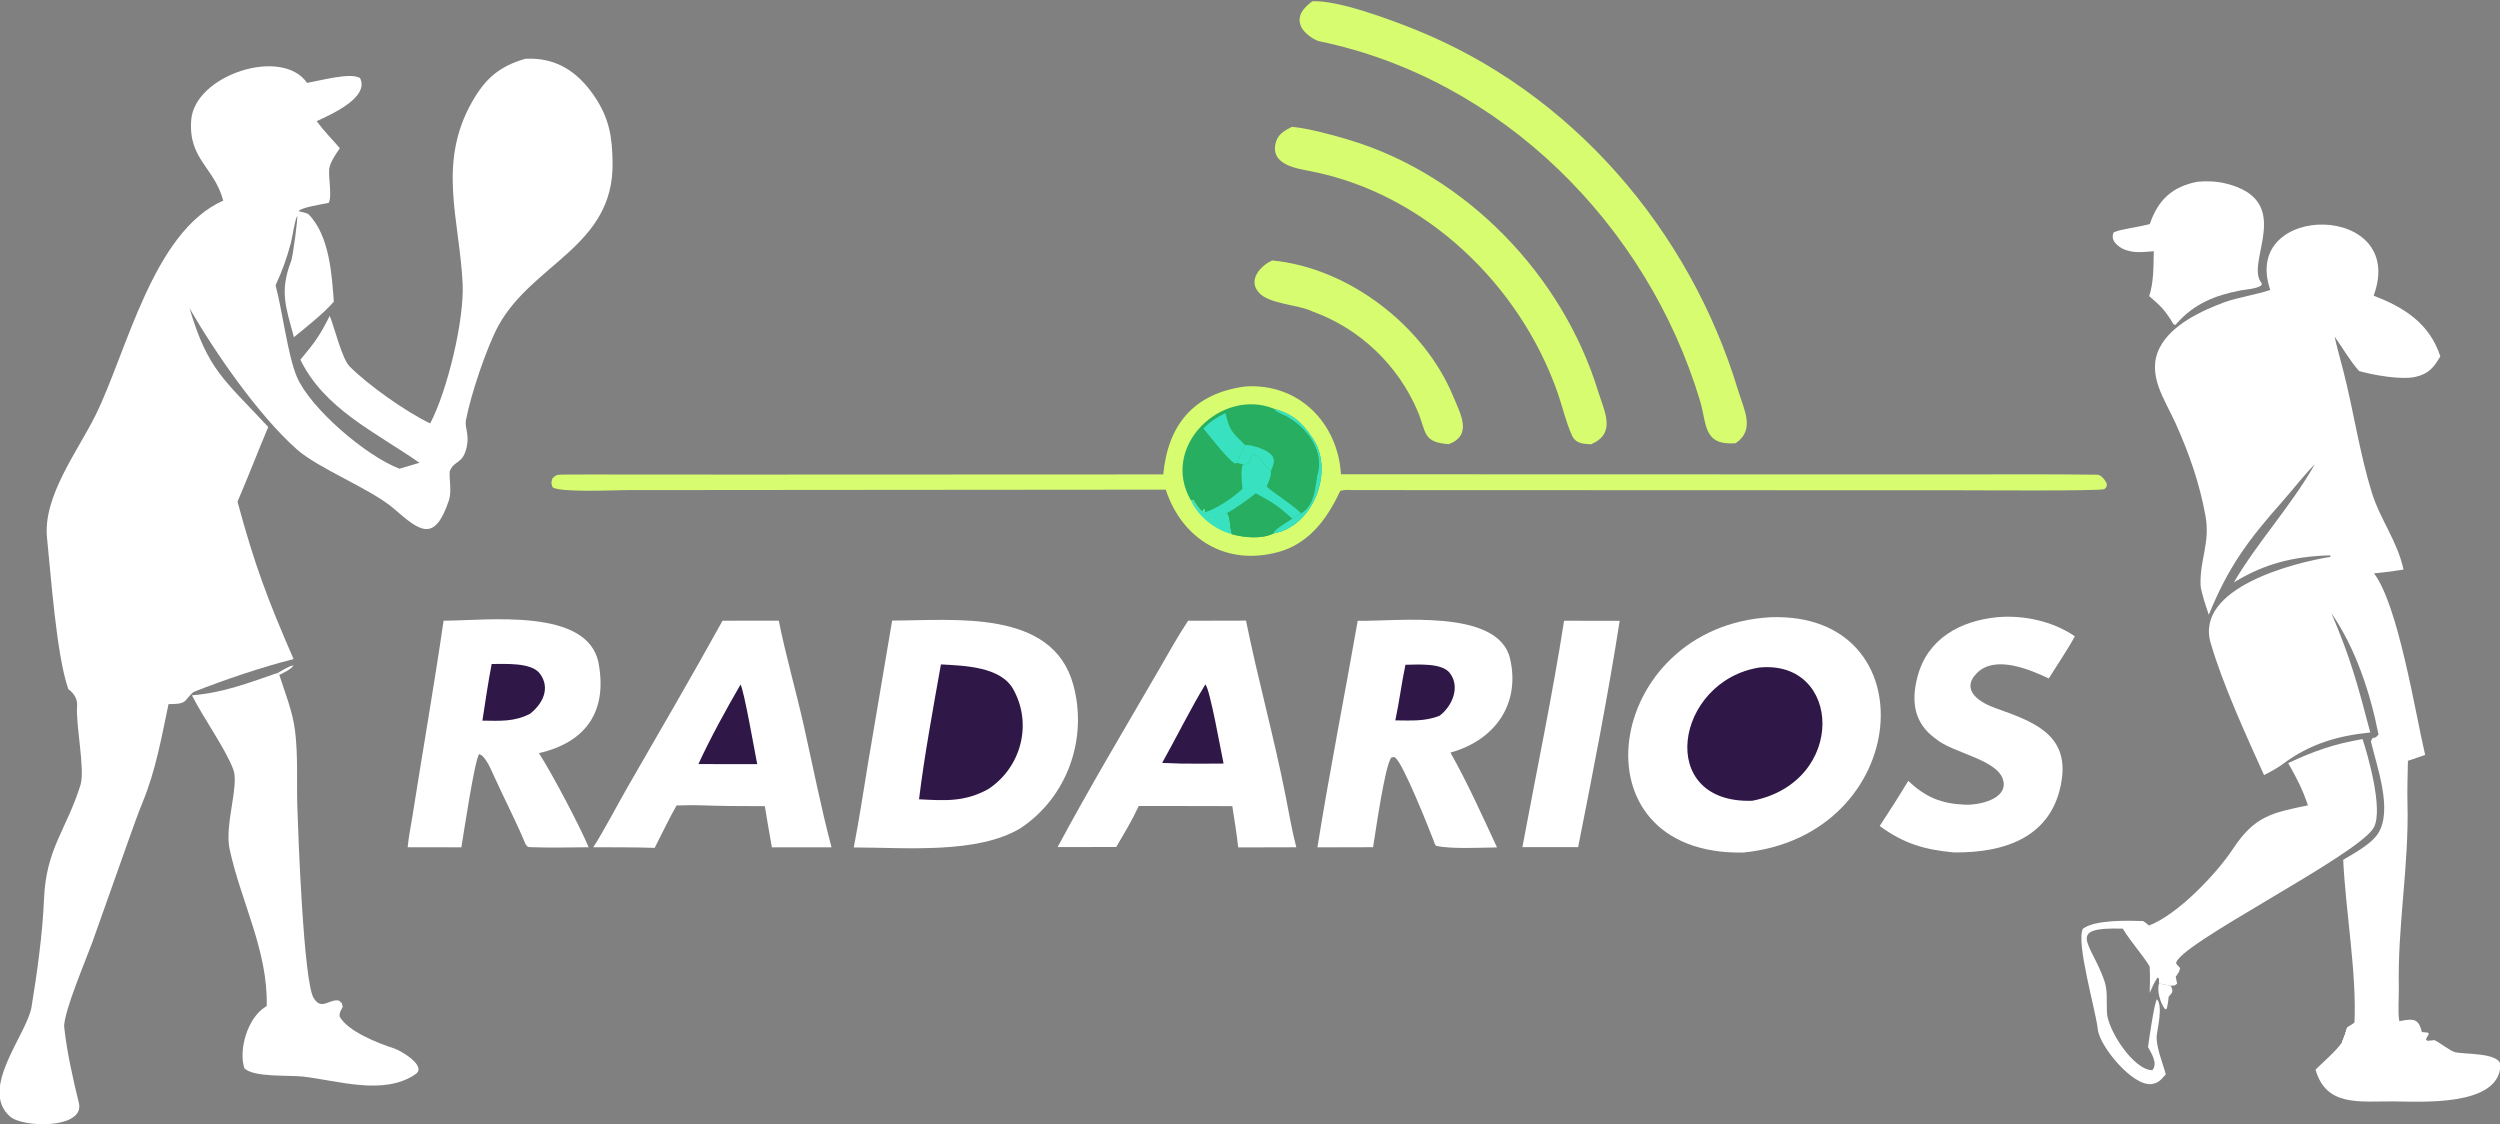 <?xml version="1.0" encoding="UTF-8"?> <svg xmlns="http://www.w3.org/2000/svg" width="149" height="67" viewBox="0 0 149 67" fill="none"><rect x="0" y="0" width="149" height="67" fill="#808080" stroke="none"/><g clip-path="url(#clip0_2004_1890)"><path d="M31.303 3.504C33.122 3.403 34.429 4.264 35.421 5.73C36.319 7.055 36.487 8.152 36.51 9.696C36.586 14.673 31.76 15.689 29.712 19.398C29.008 20.691 28.057 23.524 27.773 25.028C27.683 25.503 27.98 25.861 27.818 26.627C27.592 27.696 27.078 27.398 26.802 28.09C26.772 28.667 26.927 29.245 26.759 29.81C25.906 32.351 25.048 31.686 23.494 30.332C22.127 29.141 19.01 27.953 17.68 26.771C15.394 24.74 12.796 20.983 11.295 18.369C12.392 22.067 13.36 22.618 15.988 25.448C15.362 26.926 14.79 28.425 14.155 29.901C15.18 33.684 15.933 35.682 17.497 39.282C15.665 39.74 13.325 40.527 11.536 41.242C11.49 41.26 11.139 41.641 11.083 41.719C10.893 41.986 10.403 41.952 10.044 41.966C9.623 43.959 9.283 45.913 8.506 47.8C8.2 48.541 7.926 49.344 7.653 50.098L5.497 56.175C5.08 57.316 3.865 60.144 3.821 61.156C3.966 62.601 4.356 64.344 4.697 65.719C5.103 67.284 1.388 67.235 0.604 66.55C-1.276 64.91 1.609 61.638 1.878 60.022C2.205 58.058 2.545 55.561 2.622 53.603C2.742 50.573 3.951 49.484 4.798 46.783C5.079 45.845 4.505 43.19 4.594 42.075C4.628 41.648 4.402 41.321 4.073 41.073C3.362 39.051 3.035 34.275 2.804 32.072C2.546 29.601 4.597 26.952 5.682 24.77C7.56 20.992 9.097 13.817 13.305 11.956C12.769 9.961 11.222 9.494 11.395 7.162C11.594 4.47 16.806 2.769 18.3 4.939C19.062 4.816 20.897 4.295 21.458 4.652C22.046 5.829 19.661 6.851 18.874 7.224C19.355 7.869 19.742 8.237 20.255 8.834C20.029 9.166 19.745 9.563 19.645 9.95C19.52 10.44 19.822 11.658 19.588 12.093C19.253 12.16 17.908 12.371 17.795 12.587C17.926 12.616 18.315 12.697 18.392 12.775C19.657 14.056 19.78 16.458 19.896 17.977C19.349 18.632 18.199 19.541 17.517 20.098C17.035 18.284 16.649 17.38 17.358 15.541C17.453 15.296 17.769 12.959 17.711 12.865C17.534 13.264 17.454 14.033 17.329 14.506C17.09 15.401 16.816 16.162 16.424 17C16.838 18.562 17.157 21.199 17.69 22.453C18.492 24.339 21.828 27.188 23.812 27.935L25.003 27.582C22.331 25.73 19.321 24.354 17.903 21.438C18.777 20.382 19.046 20.032 19.653 18.822C19.935 19.524 20.386 21.38 20.828 21.829C21.933 22.952 24.242 24.574 25.64 25.235C26.671 23.269 27.677 19.062 27.573 16.909C27.388 13.07 26.06 9.76 28.118 6.102C28.899 4.712 29.737 3.959 31.303 3.504Z" fill="white"></path><path d="M29.297 6.32C29.664 5.758 30.961 4.447 31.678 4.603L31.762 4.736L31.655 5.121L31.766 5.143C32.04 5.007 31.896 5.039 32.218 5.069C32.425 5.226 32.409 5.216 32.492 5.464L32.447 5.799L32.476 5.85L32.723 5.283C32.846 5.033 32.809 4.994 33.051 4.918C33.221 5.04 33.292 5.099 33.484 5.183L33.607 5.235C34.08 5.698 34.314 6.541 33.642 6.923L33.619 6.975L33.742 7.125C33.699 7.299 33.681 7.368 33.615 7.534L33.703 7.649C33.808 7.416 33.79 7.4 33.992 7.252C34.164 7.265 34.193 7.284 34.345 7.356L34.495 7.427C34.74 7.423 34.8 7.345 34.997 7.195L35.066 7.141L34.898 7.365L35.021 7.372L34.923 7.466L34.783 7.453L34.878 7.512L34.767 7.59L34.973 7.631C35.678 7.926 35.447 8.448 35.146 8.918C35.246 9.017 35.335 9.113 35.422 9.224C35.403 9.72 35.353 10.164 35.3 10.656L35.206 10.709C34.935 10.524 35.017 10.641 34.899 10.383C35.039 9.94 35.264 9.763 35.236 9.435L35.13 9.415C34.696 9.735 34.685 9.596 34.202 9.313L34.147 9.469C34.626 9.663 34.779 9.649 34.856 10.185C34.717 10.412 34.813 10.33 34.544 10.423C34.369 10.363 34.265 10.326 34.097 10.249L34.073 10.321C34.424 10.552 34.461 10.489 34.563 10.797L34.44 11.207L34.485 11.308C34.7 10.944 34.621 10.938 34.931 10.817C35.405 11.011 35.148 11.703 34.834 11.893L34.79 11.943C34.468 11.887 34.363 11.796 34.141 12.089L34.098 12.018C33.975 12.262 33.873 12.527 33.687 12.712L33.66 12.786C33.574 13.361 33.517 13.744 32.856 13.623L32.748 13.681C33.118 13.866 33.065 13.767 33.187 14.064C33.11 14.45 32.382 15.006 32.023 15.071L32.038 14.97L31.974 14.879C31.74 15.266 31.683 15.252 31.259 15.34C30.989 15.266 31.09 15.34 30.933 15.128L31.001 14.789L30.976 14.691C31.085 14.353 31.143 14.377 31.041 14.128L31.104 14.042L30.414 13.754L30.725 12.836C30.984 12.944 31.183 12.996 31.451 13.071L31.508 12.999L30.944 12.712C30.815 12.45 30.855 12.536 30.949 12.172L30.883 12.066C30.776 12.299 30.781 12.328 30.589 12.507C30.273 12.558 30.407 12.592 30.163 12.45C29.995 12.126 30.031 12.264 30.107 11.85L30.085 11.776C29.871 12.148 29.985 12.075 29.65 12.212C29.356 12.167 29.494 12.223 29.248 11.985L29.228 11.874L29.168 11.869L29.049 11.891C28.546 11.713 28.23 11.613 28.323 11.031C28.327 10.673 28.31 10.651 28.156 10.299L28.051 10.117C28.032 9.762 28.055 9.262 28.27 8.97C28.209 8.541 28.413 8.112 28.59 7.726L28.621 7.635C28.677 7.22 28.983 6.786 29.209 6.431L29.297 6.32Z" fill="white"></path><path d="M29.297 6.32C29.665 5.758 30.961 4.447 31.678 4.603L31.762 4.736L31.656 5.121C31.512 5.476 31.498 5.622 31.194 5.819C30.791 5.87 30.662 5.664 30.642 5.287C30.014 5.643 30.389 6.529 29.726 6.591C29.567 6.496 29.45 6.427 29.297 6.32Z" fill="white"></path><path d="M34.973 7.631C35.678 7.926 35.447 8.448 35.147 8.918C35.247 9.017 35.336 9.113 35.422 9.224C35.404 9.72 35.354 10.164 35.3 10.656L35.207 10.709C34.935 10.524 35.018 10.641 34.9 10.383C35.04 9.94 35.264 9.763 35.237 9.435L35.13 9.415C34.696 9.735 34.686 9.596 34.202 9.313C34.317 9.047 34.32 9.01 34.504 8.777L34.83 8.794C34.988 8.425 34.711 8.873 34.597 8.385C34.724 8.029 34.769 7.951 34.973 7.631Z" fill="white"></path><path d="M29.208 6.431L29.854 6.876L29.381 7.935L28.621 7.635C28.677 7.22 28.983 6.786 29.208 6.431Z" fill="white"></path><path d="M33.703 7.649C33.809 7.416 33.791 7.4 33.993 7.252C34.164 7.265 34.194 7.284 34.346 7.356L34.495 7.427C34.741 7.423 34.801 7.345 34.997 7.195L35.066 7.141L34.899 7.365L35.022 7.372L34.924 7.466L34.784 7.453L34.879 7.512L34.767 7.59C34.638 7.893 34.547 8.223 34.284 8.4C33.796 8.442 33.584 8.104 33.703 7.649Z" fill="white"></path><path d="M28.323 11.031C28.506 10.714 28.422 10.743 28.692 10.641C28.983 10.732 29.148 10.832 29.419 10.975C29.347 11.222 29.215 11.63 29.168 11.869L29.049 11.891C28.546 11.713 28.23 11.613 28.323 11.031Z" fill="white"></path><path d="M28.59 7.726L29.313 8.124C29.211 8.451 29.123 8.892 28.876 9.102C28.547 9.143 28.622 9.114 28.27 8.97C28.209 8.541 28.413 8.112 28.59 7.726Z" fill="white"></path><path d="M33.493 11.198C33.628 10.773 33.635 10.434 34.073 10.321C34.424 10.552 34.461 10.489 34.564 10.797L34.44 11.207C34.335 11.387 34.359 11.347 34.215 11.502C33.864 11.502 33.852 11.413 33.493 11.198Z" fill="white"></path><path d="M33.608 5.235C34.081 5.698 34.314 6.541 33.642 6.923L33.331 6.714C33.022 6.033 33.639 5.991 33.608 5.235Z" fill="white"></path><path d="M33.458 11.381C33.73 11.517 33.928 11.587 34.13 11.813L34.098 12.018C33.975 12.262 33.873 12.527 33.687 12.712C33.507 12.57 33.217 12.424 33.008 12.308C33.142 12.003 33.309 11.682 33.458 11.381Z" fill="white"></path><path d="M33.615 7.534C33.502 7.889 33.486 7.946 33.209 8.103C32.604 7.986 32.711 7.127 33.177 6.908C33.316 6.842 33.464 6.929 33.619 6.975L33.742 7.125C33.699 7.299 33.681 7.368 33.615 7.534Z" fill="white"></path><path d="M30.726 12.836C30.985 12.944 31.184 12.996 31.451 13.071C31.57 13.377 31.354 13.858 31.105 14.042L30.415 13.754L30.726 12.836Z" fill="white"></path><path d="M31.767 5.143C32.04 5.007 31.896 5.039 32.218 5.069C32.426 5.226 32.409 5.216 32.493 5.464L32.447 5.799C32.214 6.18 32.162 6.2 31.75 6.243C31.484 5.818 31.624 5.576 31.767 5.143Z" fill="white"></path><path d="M32.983 12.478L33.66 12.786C33.574 13.361 33.518 13.744 32.856 13.623L32.681 13.437C32.668 13.114 32.851 12.786 32.983 12.478Z" fill="white"></path><path d="M30.949 12.172C31.174 11.867 31.03 11.957 31.385 11.872C31.706 11.967 31.573 11.881 31.79 12.154C31.847 12.484 31.769 12.761 31.508 12.999L30.945 12.712C30.815 12.45 30.855 12.536 30.949 12.172Z" fill="white"></path><path d="M31 14.789C31.256 14.39 31.456 14.125 31.944 14.509C32.023 14.694 32.016 14.681 31.974 14.879C31.74 15.266 31.683 15.252 31.259 15.34C30.989 15.266 31.09 15.34 30.933 15.128L31 14.789Z" fill="white"></path><path d="M32.039 14.97C32.279 14.565 32.135 14.68 32.569 14.531C32.465 14.431 32.423 14.412 32.297 14.344C32.313 14.055 32.478 13.787 32.748 13.681C33.118 13.866 33.065 13.767 33.187 14.064C33.11 14.45 32.383 15.006 32.023 15.071L32.039 14.97Z" fill="white"></path><path d="M32.724 5.283C32.931 5.405 33.19 5.492 33.232 5.741C33.31 6.203 33.081 6.444 32.667 6.521C32.429 6.371 32.52 6.471 32.405 6.194L32.477 5.85L32.724 5.283Z" fill="white"></path><path d="M30.107 11.85C30.293 11.528 30.29 11.389 30.735 11.506C30.959 11.744 31.011 11.732 30.883 12.066C30.776 12.299 30.781 12.328 30.589 12.507C30.272 12.558 30.407 12.592 30.163 12.45C29.995 12.126 30.03 12.264 30.107 11.85Z" fill="white"></path><path d="M29.229 11.874C29.307 11.663 29.372 11.516 29.464 11.314C29.7 11.133 29.826 11.027 30.077 11.216C30.19 11.513 30.156 11.418 30.086 11.776C29.871 12.148 29.986 12.075 29.651 12.212C29.356 12.167 29.495 12.223 29.248 11.985L29.229 11.874Z" fill="white"></path><path d="M28.156 10.299L28.051 10.117C28.032 9.762 28.055 9.262 28.27 8.97C28.438 9.101 28.664 9.289 28.836 9.402C28.735 9.719 28.665 10.07 28.432 10.296C28.353 10.299 28.23 10.307 28.156 10.299Z" fill="white"></path><path d="M34.147 9.469C34.627 9.663 34.779 9.649 34.856 10.185C34.717 10.412 34.813 10.33 34.544 10.423C34.369 10.363 34.266 10.326 34.097 10.249L34 10.158C33.938 9.853 34.018 9.819 34.147 9.469Z" fill="white"></path><path d="M34.486 11.308C34.7 10.944 34.621 10.938 34.931 10.817C35.405 11.011 35.148 11.703 34.834 11.893C34.637 11.772 34.591 11.764 34.447 11.589L34.486 11.308Z" fill="white"></path><path d="M29.513 8.167L30.268 8.538C30.142 8.903 29.987 9.236 29.831 9.589L29.064 9.267C29.197 8.846 29.331 8.563 29.513 8.167Z" fill="white"></path><path d="M30.006 6.972L30.765 7.335C30.612 7.768 30.537 7.936 30.32 8.34C30.012 8.239 29.822 8.115 29.538 7.955L30.006 6.972Z" fill="white"></path><path d="M32.372 8.607C32.553 8.253 32.461 8.305 32.756 8.14C33.082 8.146 32.947 8.089 33.177 8.313C33.247 8.644 33.219 8.638 33.05 9.011C32.887 9.347 33.003 9.227 32.729 9.42C32.066 9.414 32.223 9.026 32.372 8.607Z" fill="white"></path><path d="M28.996 9.451C29.348 9.566 29.503 9.602 29.7 9.86C29.753 10.171 29.588 10.477 29.47 10.783C29.157 10.687 28.927 10.536 28.645 10.375C28.742 10.048 28.866 9.765 28.996 9.451Z" fill="white"></path><path d="M31.63 10.527L32.372 10.855C32.222 11.328 32.16 11.465 31.935 11.902L31.171 11.636C31.325 11.177 31.393 10.963 31.63 10.527Z" fill="white"></path><path d="M30.522 5.735L31.271 6.094C31.136 6.456 30.966 6.816 30.808 7.17L30.068 6.795C30.185 6.469 30.38 6.06 30.522 5.735Z" fill="white"></path><path d="M32.072 9.343L32.811 9.645L32.4 10.67C32.117 10.554 31.926 10.518 31.773 10.263C31.728 9.964 31.936 9.633 32.072 9.343Z" fill="white"></path><path d="M32.911 9.78L33.688 10.163L33.358 11.031C33.021 11.076 32.833 10.976 32.674 10.708C32.644 10.316 32.758 10.141 32.911 9.78Z" fill="white"></path><path d="M30.435 8.603C30.818 8.773 30.835 8.704 31.011 8.993C31.031 9.309 30.776 9.675 30.613 9.971C30.254 9.777 30.268 9.851 30.075 9.553C30.054 9.211 30.265 8.922 30.435 8.603Z" fill="white"></path><path d="M31.255 8.899L31.907 9.307C31.787 9.644 31.615 10.024 31.475 10.357C31.231 10.197 31.034 10.131 30.767 10.022C30.917 9.633 31.082 9.277 31.255 8.899Z" fill="white"></path><path d="M31.799 7.697C32.157 7.881 32.171 7.815 32.336 8.104C32.352 8.433 32.118 8.813 31.966 9.126L31.286 8.74C31.443 8.359 31.607 8.059 31.799 7.697Z" fill="white"></path><path d="M31.48 6.142C31.867 6.353 31.849 6.266 32.021 6.588C32.028 6.927 31.841 7.182 31.675 7.493C31.312 7.313 31.317 7.382 31.117 7.094C31.086 6.779 31.322 6.439 31.48 6.142Z" fill="white"></path><path d="M32.136 12.01C32.371 12.136 32.617 12.236 32.862 12.342L32.452 13.303C32.192 13.298 32.01 13.15 31.779 13.013C31.869 12.699 32.021 12.322 32.136 12.01Z" fill="white"></path><path d="M32.513 10.931C32.762 11.038 33.014 11.168 33.257 11.29L32.903 12.191C32.612 12.061 32.412 11.997 32.107 11.899L32.513 10.931Z" fill="white"></path><path d="M30.753 10.182C30.987 10.281 31.175 10.327 31.32 10.526C31.386 10.825 31.174 11.179 31.042 11.479C30.71 11.379 30.607 11.367 30.447 11.127C30.424 10.805 30.614 10.487 30.753 10.182Z" fill="white"></path><path d="M30.971 7.377C31.218 7.471 31.276 7.48 31.494 7.636C31.568 8.03 31.318 8.335 31.109 8.73L30.535 8.434C30.685 7.972 30.737 7.817 30.971 7.377Z" fill="white"></path><path d="M32.318 6.492L32.889 6.794C32.778 7.194 32.658 7.499 32.511 7.885C32.249 7.759 32.059 7.712 31.939 7.459C31.906 7.15 32.16 6.786 32.318 6.492Z" fill="white"></path><path d="M29.947 9.846C30.206 9.941 30.366 9.963 30.512 10.19C30.562 10.503 30.351 10.848 30.212 11.152C29.979 11.047 29.828 11.009 29.68 10.805C29.612 10.492 29.813 10.157 29.947 9.846Z" fill="white"></path><path d="M31.72 13.192C31.96 13.295 32.14 13.342 32.307 13.539C32.366 13.816 32.19 14.087 32.062 14.358C31.805 14.273 31.609 14.245 31.45 14.037C31.392 13.749 31.582 13.471 31.72 13.192Z" fill="white"></path><path d="M33.539 8.341C33.809 8.416 34.03 8.447 34.242 8.623C34.297 8.931 34.222 8.94 34.073 9.29C33.813 9.181 33.605 9.114 33.378 8.944C33.325 8.644 33.378 8.682 33.539 8.341Z" fill="white"></path><path d="M33.211 9.035C33.479 9.137 33.684 9.183 33.877 9.39C33.932 9.721 33.889 9.665 33.742 10.032C33.489 9.907 33.378 9.848 33.143 9.697C33.036 9.387 33.095 9.426 33.211 9.035Z" fill="white"></path><path d="M6.919 24.713C6.948 25.071 4.738 29.265 4.423 29.93C7.035 33.255 9.224 33.862 13.248 33.38C13.085 33.472 12.79 33.545 12.599 33.603C10.429 34.173 8.111 34.188 6.188 32.919C5.322 32.4 3.397 30.548 3.958 29.466C4.752 27.938 5.947 26.173 6.919 24.713Z" fill="white"></path><path d="M28.44 14.948C29.115 15.768 29.813 16.232 30.834 16.507C30.303 17.108 29.821 17.671 29.313 18.296C28.879 18.929 28.658 19.357 28.304 20.045C28.536 18.293 28.463 16.703 28.44 14.948Z" fill="white"></path><path d="M10.198 36.337C10.601 36.717 10.913 41.027 10.869 41.777C10.381 41.828 9.917 42.002 9.388 42.063C7.746 42.253 6.217 41.88 4.697 41.312L4.428 41.184L4.376 40.987L4.359 41.119L4.283 40.973C4.733 40.744 9.072 42.208 10.267 41.453C10.547 40.781 10.279 37.235 10.198 36.337Z" fill="white"></path><path d="M30.977 14.691L30.775 15.139L30.574 15.184C30.317 15.109 30.242 15.117 30.065 14.923L30.139 14.362C29.94 14.617 30.07 14.64 29.803 14.79L29.605 14.696C29.302 14.327 29.318 13.993 29.657 13.672C30.299 13.644 29.925 13.961 30.24 14.184C30.623 13.894 30.558 13.988 31.042 14.128C31.144 14.377 31.086 14.353 30.977 14.691Z" fill="white"></path><path d="M28.129 11.614C28.377 11.733 28.77 11.972 29.023 12.114C28.948 12.335 28.862 12.55 28.778 12.767L28.55 13.063L28.404 13.048C28.126 12.717 28.148 12.054 28.129 11.614Z" fill="white"></path><path d="M34.141 12.089C34.363 11.796 34.468 11.887 34.791 11.943C34.903 12.363 34.677 12.812 34.249 12.952C34.01 12.844 34.104 12.929 33.989 12.656C34.035 12.382 34.052 12.339 34.141 12.089Z" fill="white"></path><path d="M29.95 12.535C30.213 12.635 30.235 12.631 30.465 12.808C30.524 13.154 30.406 13.284 30.267 13.649C30.027 13.565 29.861 13.543 29.727 13.338C29.682 13.053 29.83 12.809 29.95 12.535Z" fill="white"></path><path d="M29.17 12.159C29.4 12.27 29.554 12.316 29.706 12.518C29.766 12.802 29.601 13.035 29.465 13.307C29.207 13.171 29.182 13.17 28.961 12.966C28.889 12.701 29.055 12.427 29.17 12.159Z" fill="white"></path><path d="M34.272 6.129C34.813 6.549 34.951 6.683 34.631 7.317C34.365 7.214 34.224 7.191 34.051 6.968C33.991 6.685 34.154 6.408 34.272 6.129Z" fill="white"></path><path d="M28.83 13.128C29.091 13.247 29.19 13.269 29.377 13.49C29.454 13.77 29.305 14.052 29.201 14.338C28.77 13.874 28.455 13.71 28.83 13.128Z" fill="white"></path><path d="M33.816 12.941C34.146 13.091 34.049 12.979 34.206 13.224C34.175 13.51 33.887 13.759 33.681 13.988L33.515 14.086L33.438 14.006C33.486 13.598 33.646 13.317 33.816 12.941Z" fill="white"></path><path d="M135.308 17.279C133.502 12.026 143.532 12.033 141.468 17.625C143.3 18.318 144.808 19.289 145.443 21.24C145.056 21.895 144.764 22.273 143.968 22.46C143.121 22.658 141.421 22.35 140.599 22.113C140.02 21.451 139.644 20.76 139.139 20.059C139.297 20.75 139.486 21.418 139.662 22.102C140.277 24.497 140.628 26.994 141.361 29.357C141.862 30.974 142.887 32.253 143.25 33.947C142.621 34.05 142.128 34.115 141.493 34.173C142.935 36.085 143.929 42.381 144.539 44.994L143.511 45.346C143.497 46.191 143.465 47.07 143.486 47.914C143.58 51.573 142.888 55.186 142.971 58.855C142.981 59.331 142.9 60.435 143.003 60.864L143.123 60.84C143.843 60.704 144.154 60.713 144.345 61.51L144.704 61.544L144.76 61.627L144.587 61.926L144.652 62.032C144.814 62.023 144.935 62.012 145.096 61.991C145.495 62.195 145.992 62.607 146.307 62.705C146.812 62.856 149.073 62.706 149.027 63.529C148.892 65.958 144.335 65.658 142.626 65.644C140.639 65.628 138.637 65.978 138.006 63.747C138.446 63.323 139.263 62.603 139.579 62.134C139.719 61.794 139.792 61.585 139.893 61.232C140.032 61.126 140.166 61.078 140.326 60.944C140.466 58.024 139.794 54.264 139.655 51.244C140.316 50.853 141.342 50.299 141.741 49.662C142.623 48.251 141.646 45.652 141.307 44.188C141.476 43.753 141.419 44.184 141.76 43.783C141.269 41.285 140.402 38.658 138.949 36.54C140.109 39.261 140.518 40.809 141.268 43.654C139.3 43.857 137.674 44.339 136.084 45.515C135.775 45.745 135.389 45.965 135.046 46.138L134.935 46.193C133.874 43.84 132.46 40.761 131.754 38.313C130.806 35.031 136.715 33.534 138.911 33.188L138.889 33.097C136.731 33.16 134.997 33.574 133.139 34.711C134.563 32.281 136.552 30.161 137.964 27.665C137.254 28.393 136.675 29.159 136.019 29.9C133.972 32.216 132.815 33.775 131.645 36.641C131.506 36.223 131.172 35.264 131.154 34.877C131.102 33.322 131.741 32.356 131.444 30.733C131.088 28.777 130.479 27.049 129.672 25.244C129.023 23.794 127.906 22.311 128.721 20.716C129.415 19.356 131.224 18.509 132.614 18C133.417 17.716 134.506 17.557 135.308 17.279Z" fill="white"></path><path d="M139.58 62.134C139.719 61.794 139.793 61.585 139.894 61.232L140.162 61.416C141.514 62.635 141.673 62.288 143.253 62.765C144.965 63.282 145.98 63.114 147.736 63.146C147.96 63.15 148.002 63.249 148.118 63.412C148.101 63.692 148.057 63.739 147.872 63.925C146.051 65.763 143.807 64.838 141.618 64.496C140.851 64.376 139.759 64.692 139.021 64.279C138.516 63.54 139.929 63.048 139.85 62.4L139.58 62.134Z" fill="white"></path><path d="M139.58 62.134C139.719 61.794 139.793 61.585 139.894 61.232L140.162 61.416C139.968 61.757 139.865 62.001 139.85 62.4L139.58 62.134Z" fill="white"></path><path d="M138.89 33.097C139.787 32.993 140.498 33.124 141.383 33.235C140.955 33.327 139.438 33.217 138.912 33.188L138.89 33.097Z" fill="white"></path><path d="M137.943 14.076C138.923 14.025 139.74 14.188 140.41 14.961C140.864 15.484 141.329 16.512 140.675 17.046C140.391 17.151 139.207 16.834 138.808 16.755C138.379 16.725 138.122 16.716 137.701 16.746C137.287 16.775 136.042 17.118 135.741 17.037C135.284 16.598 135.667 15.928 135.953 15.46C136.453 14.644 137.025 14.303 137.943 14.076Z" fill="white"></path><path d="M142.249 18.671C143.086 18.976 144.237 19.858 144.561 20.705C144.66 20.966 144.579 21.051 144.474 21.285C144.188 21.436 144.008 21.56 143.688 21.523C143.46 21.219 143.038 19.972 142.828 19.579C142.648 19.244 142.465 18.983 142.249 18.671Z" fill="white"></path><path d="M134.944 26.895C135.078 27.751 132.685 31.334 132.081 32.212C131.977 31.596 134.485 27.658 134.944 26.895Z" fill="white"></path><path d="M105.537 36.787C115.004 36.457 114.013 49.804 103.903 50.811C93.525 51.01 95.61 37.315 105.537 36.787Z" fill="white"></path><path d="M104.851 39.785C109.794 39.295 110.091 46.618 104.442 47.725C98.645 47.924 99.817 40.594 104.851 39.785Z" fill="#2F1847"></path><path d="M74.209 23.035C77.389 22.816 79.732 25.189 79.922 28.266L116.045 28.276C118.503 28.276 122.448 28.254 125.002 28.293C125.213 28.296 125.451 28.585 125.562 28.812C125.545 29.074 125.594 28.966 125.422 29.152C125.112 29.273 117.941 29.22 117.161 29.222L80.606 29.209C80.296 29.198 80.186 29.18 79.879 29.257L79.675 29.669C78.93 31.149 77.862 32.435 76.219 32.892C73.058 33.772 70.439 32.107 69.479 29.183L45.363 29.203L37.356 29.21C36.624 29.212 33.335 29.368 32.934 29.037C32.837 28.768 32.846 28.787 32.926 28.509C33.125 28.314 33.19 28.288 33.541 28.285C34.753 28.273 35.991 28.281 37.203 28.282L44.725 28.285L69.33 28.275C69.611 25.309 71.15 23.445 74.209 23.035Z" fill="#D7FC70"></path><path d="M70.988 29.84C69.108 26.632 72.79 23.087 75.929 24.36C77.055 24.682 77.593 25.166 78.241 26.125C79.555 28.068 78.271 31.386 75.892 31.797C75.192 32.141 74.142 32.041 73.408 31.836C73.238 31.359 73.33 30.837 73.115 30.592C72.804 30.758 72.551 30.937 72.209 30.952C71.905 30.806 72.001 30.856 71.79 30.542C71.828 30.4 71.832 30.473 71.764 30.325C71.693 30.448 71.732 30.392 71.648 30.495C71.388 30.241 71.312 30.098 71.111 29.788L70.988 29.84Z" fill="#27AE60"></path><path d="M74.847 29.403C75.839 29.927 76.195 30.164 77.019 30.914C76.67 31.165 75.986 31.51 75.893 31.797C75.193 32.141 74.143 32.041 73.409 31.836C73.238 31.359 73.331 30.837 73.115 30.592C73.8 30.196 74.223 29.875 74.847 29.403Z" fill="#27AE60"></path><path d="M74.078 27.683L74.431 27.624C74.543 27.317 74.52 27.194 74.746 27.067C75.205 27.24 75.305 27.778 75.741 28.079C75.785 28.359 75.602 28.713 75.493 29.012C75.979 29.424 77.286 30.266 77.541 30.6C77.386 30.697 77.177 30.837 77.019 30.914C76.195 30.164 75.838 29.927 74.847 29.403C74.222 29.875 73.8 30.196 73.115 30.592C72.805 30.758 72.551 30.937 72.209 30.952C71.905 30.806 72.002 30.856 71.79 30.542C72.542 30.306 73.476 29.68 74.053 29.129C74.019 28.756 73.927 28.008 74.078 27.683Z" fill="#38E2C0"></path><path d="M71.723 25.53C72.163 25.099 72.502 24.883 73.039 24.615C73.283 25.677 73.42 25.742 74.201 26.518C74.031 26.877 73.866 27.214 73.72 27.585L73.626 27.627C73.271 27.523 72.037 25.915 71.723 25.53Z" fill="#38E2C0"></path><path d="M75.929 24.36C77.055 24.682 77.594 25.166 78.241 26.125C79.555 28.069 78.271 31.386 75.893 31.797C75.986 31.51 76.669 31.165 77.018 30.914C77.177 30.837 77.385 30.697 77.54 30.6C78.346 30.145 78.387 29.093 78.519 28.269L78.517 28.342C78.954 26.874 77.931 25.519 76.699 24.822C76.457 24.685 76.053 24.58 75.929 24.36Z" fill="#38E2C0"></path><path d="M74.201 26.518C74.619 26.499 75.634 26.814 75.859 27.224C76.016 27.511 75.848 27.812 75.741 28.079C75.305 27.778 75.205 27.24 74.746 27.067C74.519 27.194 74.542 27.317 74.431 27.624L74.078 27.683L73.72 27.585C73.865 27.214 74.03 26.877 74.201 26.518Z" fill="#38E2C0"></path><path d="M70.988 29.84L71.111 29.788C71.313 30.098 71.389 30.241 71.649 30.495C71.733 30.392 71.694 30.448 71.765 30.325C71.832 30.473 71.829 30.4 71.79 30.542C72.002 30.856 71.905 30.806 72.209 30.952C72.552 30.937 72.805 30.758 73.115 30.592C73.331 30.837 73.238 31.359 73.409 31.836C72.404 31.57 71.418 30.781 70.988 29.84Z" fill="#38E2C0"></path><path d="M53.172 36.986C56.896 36.981 62.722 36.286 63.965 40.804C64.848 44.018 63.617 47.498 60.835 49.352C58.266 50.915 53.985 50.511 50.884 50.508C51.215 48.827 51.46 47.119 51.745 45.428L53.172 36.986Z" fill="white"></path><path d="M56.079 39.599C57.48 39.674 59.636 39.733 60.387 41.075C61.562 43.173 60.84 45.764 58.892 47.035C57.484 47.806 56.323 47.718 54.774 47.638C55.077 45.135 55.636 42.086 56.079 39.599Z" fill="#2F1847"></path><path d="M26.438 36.993C28.989 36.996 35.065 36.178 35.68 39.549C36.193 42.364 34.965 44.234 32.12 44.887C32.903 46.103 34.508 49.14 35.086 50.496C33.971 50.508 32.804 50.53 31.688 50.494C31.408 50.485 31.457 50.477 31.321 50.308C30.75 48.931 30.038 47.572 29.423 46.211C29.272 45.877 28.91 45.007 28.552 44.948C28.277 45.362 27.644 49.629 27.498 50.5L24.297 50.496C24.351 49.887 24.482 49.275 24.577 48.671C25.19 44.777 25.869 40.893 26.438 36.993Z" fill="white"></path><path d="M29.304 39.574C30.107 39.575 31.673 39.473 32.173 40.142C32.837 41.031 32.318 41.975 31.586 42.543C30.639 43.032 29.785 42.96 28.751 42.95C28.924 41.827 29.088 40.688 29.304 39.574Z" fill="#2F1847"></path><path d="M80.919 37C83.178 37.051 89.303 36.234 90.001 39.261C90.621 41.95 89.114 44.115 86.446 44.854C87.469 46.666 88.343 48.617 89.222 50.506C88.299 50.515 86.53 50.613 85.628 50.419C85.516 50.395 85.489 50.217 85.431 50.067C85.12 49.265 83.643 45.548 83.172 45.173C83.064 45.088 83.082 45.121 82.927 45.149C82.538 45.598 81.983 49.608 81.835 50.494L78.519 50.502C79.22 46.093 80.145 41.433 80.919 37Z" fill="white"></path><path d="M83.765 39.621C84.5 39.611 85.917 39.498 86.395 40.096C87.059 40.928 86.548 42.093 85.805 42.654C84.951 43.006 84.072 42.94 83.16 42.935C83.395 41.864 83.529 40.721 83.765 39.621Z" fill="#2F1847"></path><path d="M11.438 41.441C13.3 41.294 14.82 40.699 16.572 40.097L16.648 40.227C16.997 41.316 17.438 42.392 17.582 43.534C17.771 45.035 17.674 46.583 17.721 48.095C17.772 49.733 18.093 58.512 18.694 59.483C19.174 60.257 19.618 59.514 20.204 59.634C20.428 59.852 20.362 59.726 20.423 60.017C20.313 60.233 20.206 60.368 20.247 60.598C20.75 61.478 22.544 62.185 23.486 62.484C23.877 62.609 25.47 63.535 24.765 64.021C22.879 65.322 20.136 64.399 18.05 64.163C17.222 64.069 15.127 64.223 14.565 63.671C14.208 62.574 14.746 60.694 15.797 60.023L15.896 59.961C15.978 56.656 14.36 53.758 13.682 50.592C13.379 49.174 14.258 46.816 13.909 45.874C13.454 44.646 12.147 42.833 11.438 41.441Z" fill="white"></path><path d="M70.809 36.997L74.262 36.989C74.97 40.494 75.954 44.008 76.64 47.526C76.832 48.507 77.006 49.535 77.26 50.498L73.796 50.507C73.709 49.684 73.572 48.864 73.445 48.045L69.398 48.037L67.869 48.038C67.459 48.921 67.019 49.644 66.524 50.481L63.034 50.486C64.954 46.904 67.028 43.436 69.066 39.921C69.632 38.943 70.187 37.94 70.809 36.997Z" fill="white"></path><path d="M71.84 40.791C72.122 41.088 72.767 44.783 72.925 45.508C72.101 45.521 71.261 45.512 70.436 45.511L69.265 45.469C70.107 43.966 70.964 42.225 71.84 40.791Z" fill="#2F1847"></path><path d="M43.063 36.995L46.414 36.99C46.819 39.013 47.451 41.216 47.908 43.254C48.441 45.633 48.937 48.158 49.558 50.5L46.004 50.5C45.854 49.697 45.722 48.856 45.584 48.048C44.311 48.046 43.072 48.043 41.799 47.998C41.312 47.98 40.812 47.997 40.324 48.005C39.902 48.742 39.415 49.76 39.018 50.533C37.815 50.492 36.565 50.502 35.357 50.496C35.864 49.742 36.893 47.797 37.407 46.905C39.293 43.627 41.237 40.303 43.063 36.995Z" fill="white"></path><path d="M44.135 40.801C44.329 41.071 45 44.884 45.13 45.543L42.741 45.541L41.626 45.538C42.321 44.02 43.295 42.246 44.135 40.801Z" fill="#2F1847"></path><path d="M78.215 0.077C79.719 -0.008 82.796 1.147 84.228 1.715C93.646 5.456 100.705 13.696 103.592 23.267C103.937 24.414 104.634 25.623 103.439 26.418C101.486 26.557 101.743 25.283 101.316 23.867C98.17 13.425 89.521 4.714 78.635 2.46C78.293 2.389 77.71 1.947 77.559 1.616C77.239 0.945 77.715 0.447 78.215 0.077Z" fill="#D7FC70"></path><path d="M119.048 36.783C120.623 36.649 122.349 37.024 123.66 37.922C123.312 38.593 122.542 39.735 122.107 40.435C120.968 39.901 118.921 39.021 117.823 40.113C116.801 41.157 118.04 41.898 118.964 42.215C121.087 42.979 123.28 43.718 122.882 46.456C122.385 49.865 119.541 50.838 116.447 50.805C114.676 50.639 113.467 50.277 112.029 49.23C112.625 48.325 113.17 47.471 113.73 46.543C114.77 47.512 115.687 47.902 117.116 47.96C117.932 47.993 119.647 47.642 119.398 46.535C119.11 45.257 116.384 44.901 115.358 44.022C114.082 43.104 113.891 41.825 114.282 40.333C114.882 38.048 116.842 37 119.048 36.783Z" fill="white"></path><path d="M136.375 45.48C137.912 44.76 139.127 44.338 140.808 44.049C141.087 44.885 142.06 48.207 141.487 49.306C140.635 50.94 129.624 56.373 129.698 57.429L129.937 57.701C129.89 57.93 129.801 58.029 129.671 58.221L129.689 58.295C129.716 58.408 129.735 58.512 129.756 58.626C129.547 58.782 129.662 58.722 129.373 58.746C129.121 58.711 128.928 58.671 128.679 58.616L128.674 58.324L128.589 58.259C128.372 58.588 128.281 58.819 128.122 59.175C128.138 58.617 128.151 58.158 128.119 57.602C127.69 56.883 127.048 56.215 126.517 55.347C123.066 55.249 124.628 56.179 125.419 58.45C125.623 59.037 125.542 59.673 125.571 60.283C125.568 61.337 127.166 63.793 128.277 63.783C128.625 63.393 128.23 62.795 128.022 62.402C128.078 61.995 128.395 59.753 128.554 59.554C128.917 59.962 128.595 61.244 128.545 61.681C128.469 62.338 128.904 63.359 129.08 64.029C128.813 64.331 128.66 64.546 128.249 64.608C127.126 64.778 125.133 62.361 125.03 61.353C124.917 60.247 123.719 56.19 124.139 55.357C124.842 54.806 126.836 54.867 127.727 54.894C127.896 55.002 127.931 55.028 128.078 55.162C129.782 54.515 132.097 52.092 133.09 50.585C134.374 48.638 135.415 48.437 137.553 47.999C137.232 47.038 136.877 46.364 136.375 45.48Z" fill="white"></path><path d="M76.999 7.559C78.009 7.648 79.447 8.05 80.441 8.349C87.413 10.452 93.12 16.422 95.239 23.295C95.626 24.549 96.355 25.819 94.825 26.483C94.355 26.45 93.916 26.445 93.694 25.961C93.32 25.148 93.13 24.249 92.835 23.408C90.578 16.974 84.961 11.548 78.13 10.207C77.288 10.042 75.64 9.817 76.051 8.449C76.192 7.981 76.577 7.772 76.999 7.559Z" fill="#D7FC70"></path><path d="M130.966 10.831C131.533 10.785 132.084 10.797 132.639 10.932C136.758 11.933 133.91 15.461 134.716 16.766C134.743 16.81 134.782 16.849 134.798 16.898C134.889 17.177 133.775 17.264 133.566 17.303C132.038 17.592 130.754 18.103 129.72 19.295L129.662 19.367L129.536 19.318C129.067 18.524 128.793 18.24 128.093 17.651C128.369 16.785 128.345 15.878 128.365 14.973C127.766 15.016 127.244 15.104 126.661 14.889C126.252 14.739 125.725 14.311 125.986 13.841C126.488 13.633 127.442 13.545 128.129 13.351C128.622 11.915 129.457 11.127 130.966 10.831Z" fill="white"></path><path d="M130.904 14.663C131.607 14.838 131.722 15.718 131.276 16.193C131.176 16.166 131.124 16.125 131.031 16.074C130.74 15.609 130.544 15.13 130.904 14.663Z" fill="white"></path><path d="M93.219 36.996L96.533 37.002C95.847 41.401 94.922 46.135 94.056 50.491L90.735 50.491C91.54 46.151 92.55 41.319 93.219 36.996Z" fill="white"></path><path d="M75.826 15.523C80.403 15.962 84.876 19.442 86.599 23.595C87.029 24.634 87.798 25.938 86.341 26.472C84.768 26.365 85.011 25.734 84.495 24.515C83.338 21.779 81.055 19.585 78.24 18.57C77.411 18.148 75.64 18.139 75.023 17.435C74.345 16.662 75.164 15.812 75.826 15.523Z" fill="#D7FC70"></path><path d="M128.678 58.616C128.927 58.671 129.12 58.711 129.373 58.746C129.551 59.103 129.481 59.146 129.255 59.399C129.227 59.686 129.204 59.829 129.143 60.111L129.047 60.156C128.761 59.822 128.539 59.047 128.678 58.616Z" fill="white"></path><path d="M16.572 40.097C16.815 39.96 17.242 39.68 17.495 39.659C17.328 39.909 16.929 40.078 16.648 40.227L16.572 40.097Z" fill="white"></path></g><defs><clipPath id="clip0_2004_1890"><rect width="149" height="67" fill="white"></rect></clipPath></defs></svg> 
